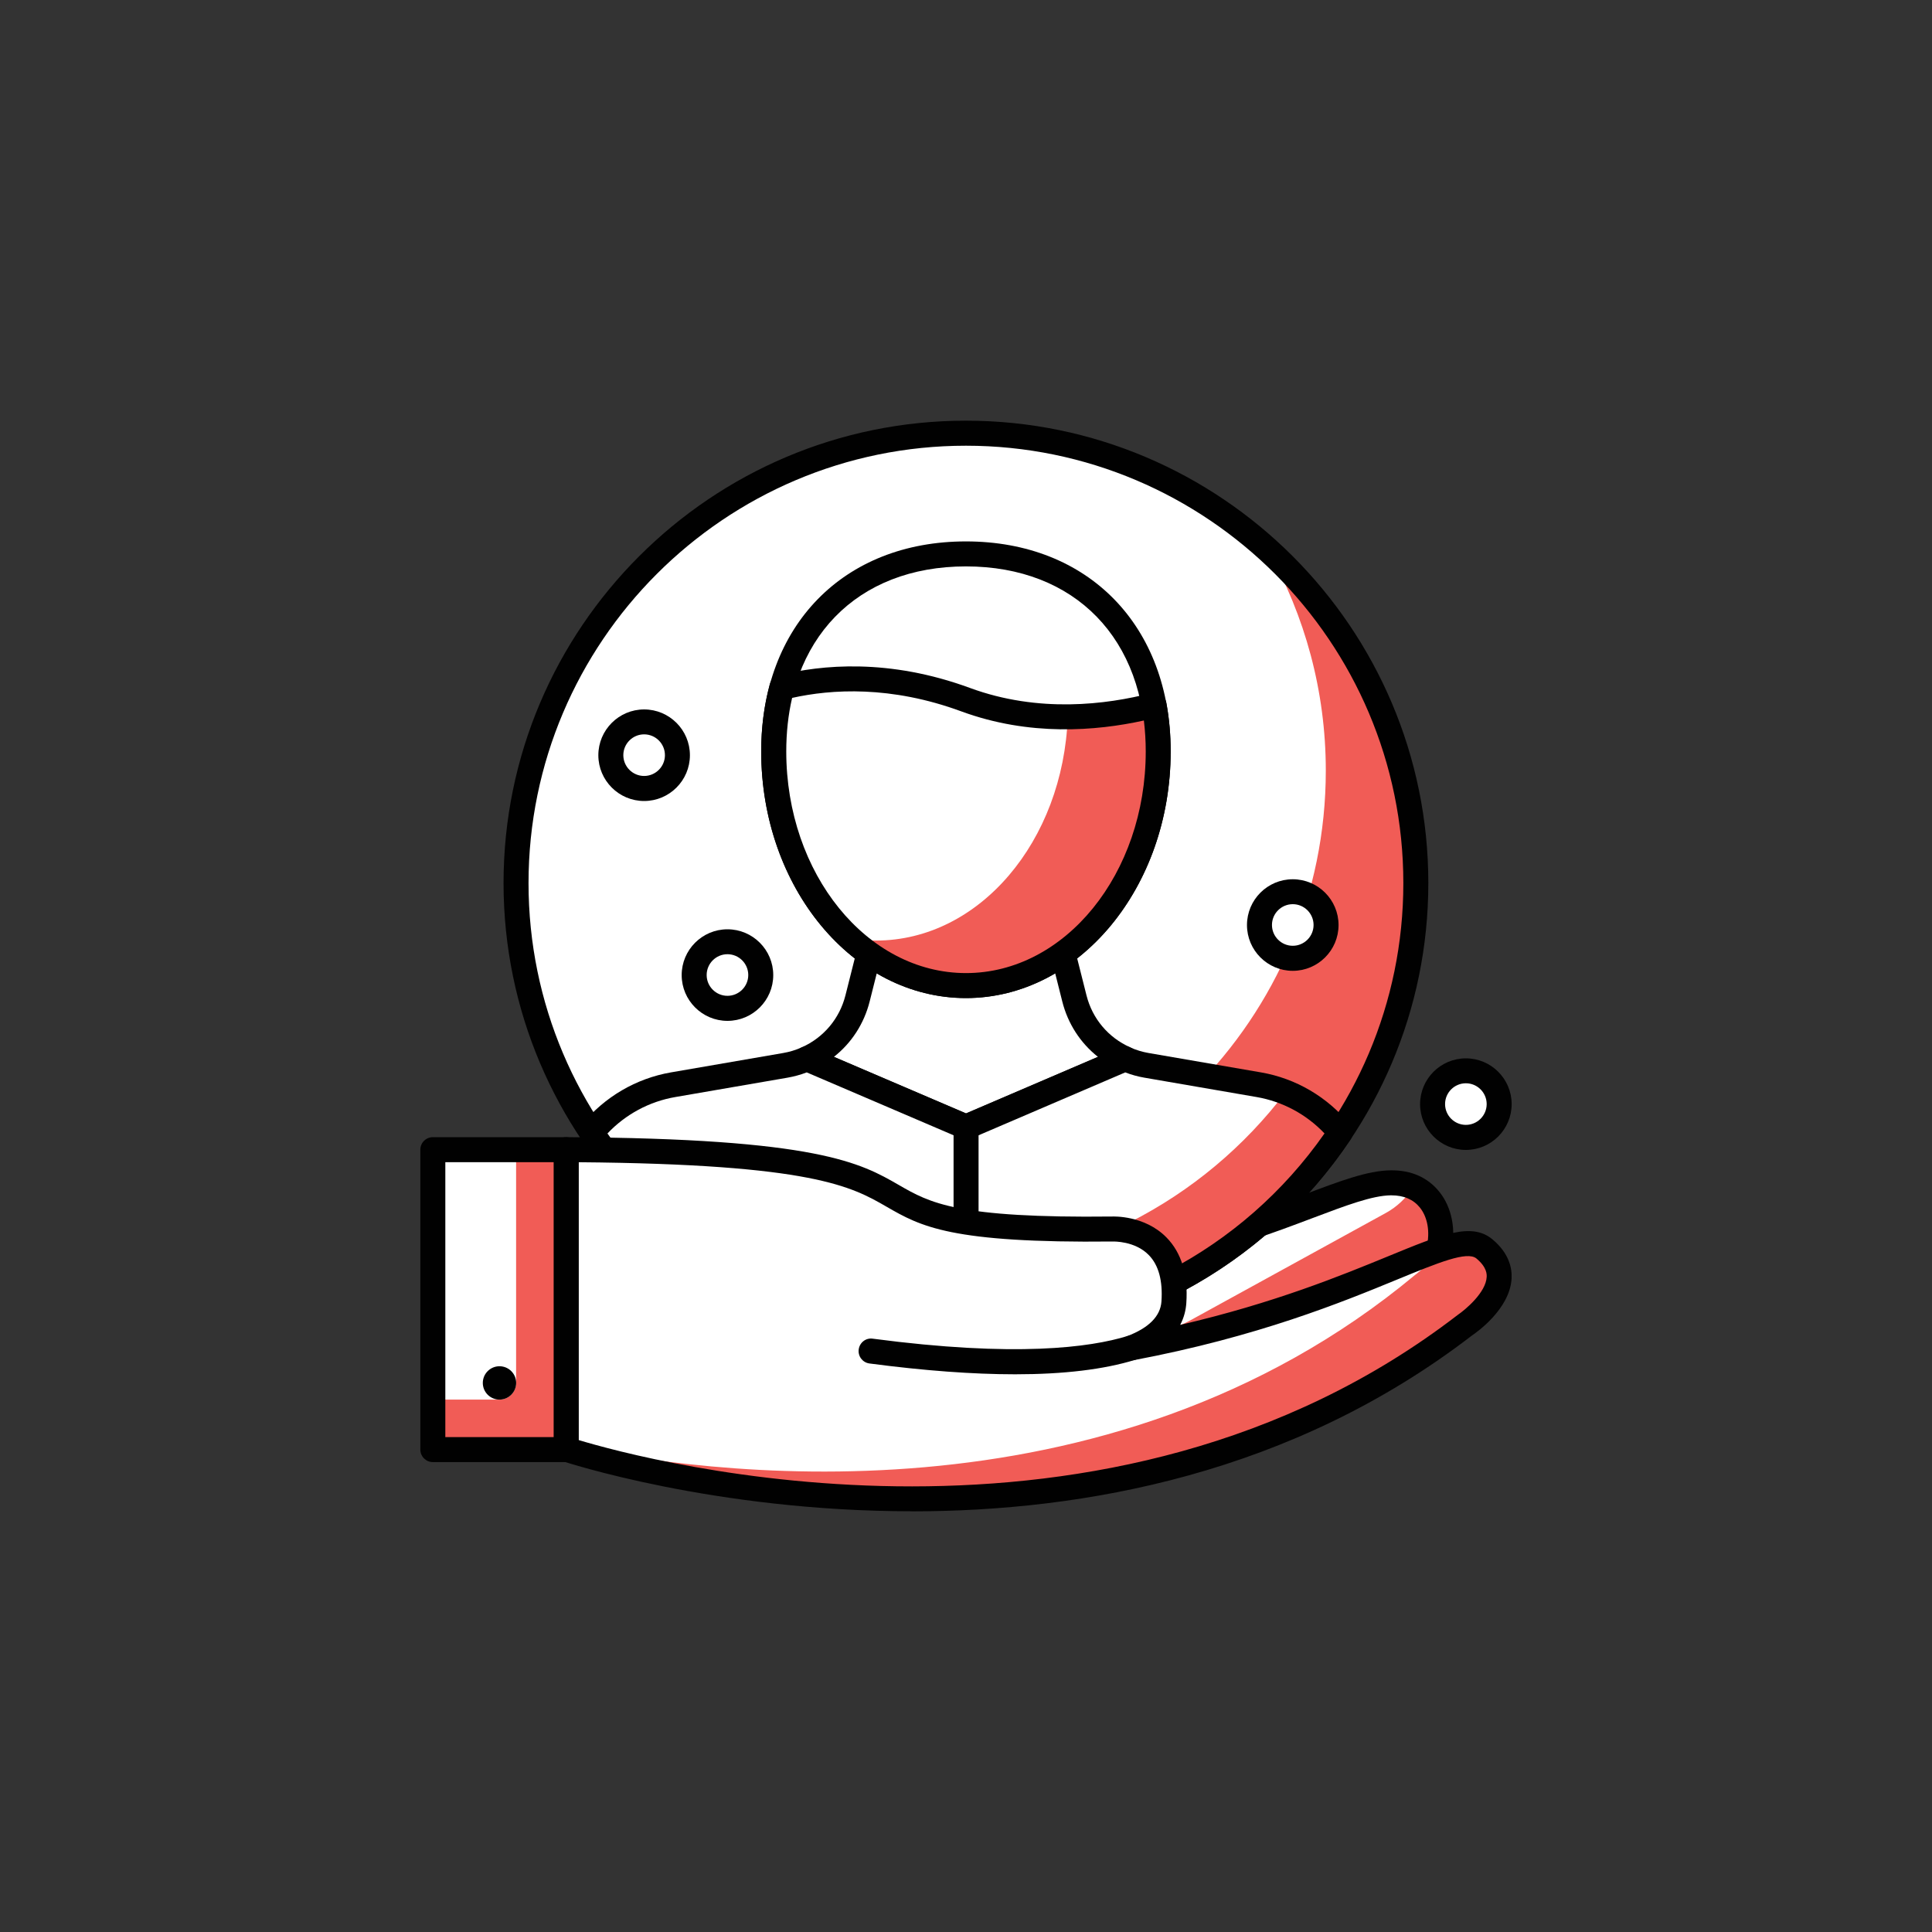 <?xml version="1.0" encoding="UTF-8"?>
<svg id="Layer_1" data-name="Layer 1" xmlns="http://www.w3.org/2000/svg" viewBox="0 0 300 300">
  <rect x="0" y="0" width="300" height="300" fill="#333333" stroke="none"/>
  <defs>
    <style>
      .cls-1 {
        fill: #f15c56;
      }

      .cls-1, .cls-2, .cls-3 {
        stroke-width: 0px;
      }

      .cls-2 {
        fill: #fff;
      }

      .cls-3 {
        fill: #010101;
      }
    </style>
  </defs>
  <path class="cls-2" d="m223.42,194.09h0c-.65,4.25-3.53,7.83-7.54,9.36l-32.46,12.43c-6.52,2.5-13.77-1.15-15.65-7.87h0c-1.38-4.92,1.38-10.06,6.25-11.61l6.42-2.05c18.05-3.84,28.76-10.59,35.48-10.68,6.21-.08,8.72,5.31,7.5,10.42Z"/>
  <path class="cls-1" d="m219.43,184.38c-1.06,1.63-2.5,3.02-4.26,3.98l-30.46,16.73c-5.72,3.14-12.75,1.01-15.92-4.51-1.29,2.16-1.75,4.81-1.02,7.42,1.88,6.72,9.14,10.37,15.65,7.87l32.46-12.43c4.01-1.54,6.9-5.11,7.54-9.36.95-4-.41-8.12-4-9.71Z"/>
  <path class="cls-3" d="m179.18,218.6c-2.13,0-4.26-.49-6.2-1.47-3.46-1.74-6.04-4.87-7.08-8.6-1.67-5.96,1.64-12.1,7.53-13.98l6.42-2.05c9.5-2.03,16.83-4.8,22.72-7.03,5.47-2.07,9.79-3.7,13.33-3.74,3.28-.06,5.86,1.15,7.62,3.36,1.94,2.42,2.61,5.92,1.81,9.38-.78,4.89-4.13,9.03-8.76,10.8l-32.46,12.43c-1.59.61-3.26.91-4.93.91Zm36.87-32.99h-.11c-2.86.04-6.9,1.56-12.01,3.49-6.01,2.27-13.49,5.1-23.09,7.14l-6.23,2c-3.9,1.24-6.08,5.3-4.98,9.24.76,2.72,2.57,4.91,5.09,6.18,2.52,1.27,5.36,1.41,8,.4l32.46-12.43c3.36-1.28,5.78-4.29,6.32-7.84,0-.05.02-.1.03-.15.55-2.33.16-4.62-1.05-6.13-1.01-1.26-2.5-1.9-4.43-1.9Z"/>
  <circle class="cls-2" cx="149.99" cy="137.13" r="69.86"/>
  <path class="cls-1" d="m196.9,85.47c5.69,10.11,8.97,21.76,8.97,34.19,0,38.58-31.27,69.86-69.86,69.86-18.08,0-34.51-6.93-46.91-18.2,11.97,21.27,34.73,35.67,60.88,35.67,38.58,0,69.86-31.28,69.86-69.86,0-20.5-8.88-38.88-22.94-51.65Z"/>
  <path class="cls-3" d="m149.99,208.92c-39.59,0-71.8-32.21-71.8-71.8s32.21-71.8,71.8-71.8,71.8,32.21,71.8,71.8-32.21,71.8-71.8,71.8Zm0-139.71c-37.45,0-67.92,30.47-67.92,67.92s30.47,67.92,67.92,67.92,67.92-30.47,67.92-67.92-30.47-67.92-67.92-67.92Z"/>
  <path class="cls-2" d="m166.83,155.04l-1.76-6.98h-30.15l-1.76,6.98c-1.07,4.23-4.01,7.65-7.88,9.37l24.73,10.58,24.7-10.58c-3.87-1.73-6.81-5.14-7.88-9.37Z"/>
  <path class="cls-3" d="m150.01,176.94c-.26,0-.52-.05-.76-.16l-24.73-10.59c-.71-.3-1.17-1-1.18-1.77,0-.77.45-1.47,1.15-1.79,3.4-1.51,5.88-4.46,6.79-8.07l1.76-6.98c.22-.86.99-1.47,1.88-1.47h30.15c.89,0,1.67.6,1.88,1.47l1.76,6.98h0c.91,3.62,3.39,6.56,6.79,8.07.7.32,1.15,1.02,1.15,1.79,0,.77-.47,1.47-1.17,1.77l-24.7,10.59c-.25.1-.51.16-.77.16Zm-20.51-12.83l20.51,8.78,20.48-8.78c-2.72-2.15-4.67-5.14-5.54-8.6l-1.39-5.52h-27.13l-1.39,5.52c-.87,3.45-2.82,6.45-5.54,8.59Z"/>
  <path class="cls-2" d="m179.84,116.68c0,20.08-13.37,36.36-29.85,36.36s-29.85-16.28-29.85-36.36,13.36-30.68,29.85-30.68,29.85,10.6,29.85,30.68Z"/>
  <path class="cls-3" d="m149.99,154.98c-17.53,0-31.79-17.18-31.79-38.3,0-19.51,12.77-32.61,31.79-32.61s31.79,13.11,31.79,32.61c0,21.12-14.26,38.3-31.79,38.3Zm0-67.03c-16.95,0-27.91,11.28-27.91,28.73,0,18.98,12.52,34.42,27.91,34.42s27.91-15.44,27.91-34.42c0-17.45-10.96-28.73-27.91-28.73Z"/>
  <path class="cls-2" d="m149.96,108.65c-12.44-4.58-22.74-3.37-28.55-1.9-.81,3-1.26,6.31-1.26,9.93,0,20.08,13.36,36.36,29.85,36.36s29.85-16.28,29.85-36.36c0-2.55-.22-4.94-.63-7.18-6.95,1.8-17.99,3.29-29.26-.85Z"/>
  <path class="cls-1" d="m179.21,109.51c-3.56.92-8.21,1.75-13.41,1.79-.69,19.33-13.74,34.75-29.78,34.75-1.35,0-2.66-.15-3.96-.36,5,4.59,11.2,7.34,17.93,7.34,16.49,0,29.85-16.28,29.85-36.36,0-2.55-.22-4.94-.63-7.18Z"/>
  <path class="cls-3" d="m149.99,154.98c-17.53,0-31.79-17.18-31.79-38.3,0-3.66.45-7.18,1.33-10.43.18-.68.72-1.21,1.4-1.38,6.6-1.66,17.12-2.67,29.7,1.96,10.66,3.92,21.17,2.59,28.1.8.52-.14,1.08-.05,1.53.24.45.29.77.76.86,1.29.44,2.4.66,4.93.66,7.52,0,21.12-14.26,38.3-31.79,38.3Zm-26.99-46.61c-.61,2.62-.91,5.41-.91,8.31,0,18.98,12.52,34.42,27.91,34.42s27.91-15.44,27.91-34.42c0-1.64-.1-3.24-.29-4.8-7.42,1.64-17.77,2.47-28.33-1.41h0c-10.96-4.04-20.18-3.46-26.29-2.1Z"/>
  <path class="cls-2" d="m195.47,168.44l-17.44-3.01c-1.16-.2-2.28-.54-3.32-1.01l-24.7,10.58-24.73-10.58c-1.05.46-2.16.81-3.32,1.01l-17.44,3.01c-5.14.89-9.55,3.61-12.65,7.41,12.53,18.76,33.88,31.13,58.13,31.13,0,0,.01,0,.02,0,24.25,0,45.59-12.37,58.11-31.13-3.1-3.8-7.51-6.52-12.65-7.41Z"/>
  <path class="cls-1" d="m199.61,169.62c-12.75,16.8-32.92,27.65-55.64,27.66h-.01c-20.25,0-38.46-8.64-51.21-22.41-.3.32-.6.64-.88.98,12.53,18.76,33.88,31.13,58.13,31.13,0,0,.01,0,.02,0,24.25,0,45.59-12.37,58.11-31.13-2.23-2.73-5.14-4.89-8.51-6.23Z"/>
  <path class="cls-3" d="m149.99,208.92c-24.03,0-46.37-11.96-59.74-32-.47-.71-.43-1.64.11-2.3,3.5-4.29,8.41-7.16,13.82-8.1l17.44-3.01c.98-.17,1.94-.46,2.86-.87.49-.22,1.06-.22,1.55-.01l23.97,10.26,23.94-10.26c.5-.21,1.06-.21,1.55.01.92.41,1.88.7,2.86.87l17.45,3.01c5.41.93,10.32,3.81,13.82,8.1.54.66.58,1.6.11,2.3-13.36,20.01-35.65,31.96-59.64,31.99-.03,0-.07,0-.1,0Zm-55.67-32.92c12.72,18.19,33.38,29.02,55.59,29.04.03,0,.06,0,.1,0,22.23,0,42.93-10.83,55.66-29.04-2.82-2.97-6.5-4.95-10.53-5.65h0l-17.44-3.01c-1.01-.17-2.01-.45-2.97-.82l-23.95,10.27c-.49.21-1.04.21-1.53,0l-23.98-10.27c-.97.37-1.96.64-2.98.82l-17.44,3.01c-4.02.69-7.71,2.68-10.52,5.65Z"/>
  <path class="cls-3" d="m150.01,208.92c-1.07,0-1.94-.87-1.94-1.94v-31.98c0-1.07.87-1.94,1.94-1.94s1.94.87,1.94,1.94v31.98c0,1.07-.87,1.94-1.94,1.94Z"/>
  <path class="cls-2" d="m230.5,193.92c-5-4.15-18.83,8.58-54.83,15.38,4.75-1.79,6.43-4.44,6.61-7.08.81-11.93-9.53-11.38-9.53-11.38-53.07.62-12.71-11.98-84.85-12.32v46.51s79.45,26.99,139.62-19.31c0,0,9.51-6.37,2.98-11.8Z"/>
  <path class="cls-1" d="m230.5,193.92c-1.47-1.22-3.73-.96-7.07.16-1.48,2.28-3.72,3.91-3.72,3.91-48.08,40-111.08,30.8-131.81,26.31v.73s79.45,26.99,139.62-19.31c0,0,9.51-6.37,2.98-11.8Z"/>
  <path class="cls-3" d="m141.58,234.67c-30.69,0-53.87-7.66-54.3-7.8-.79-.27-1.32-1.01-1.32-1.84v-46.51c0-.52.2-1.01.57-1.37.36-.36.86-.57,1.37-.57h.01c39.09.18,45.77,4.03,51.67,7.43,4.82,2.78,8.99,5.17,33.15,4.89.12,0,4.98-.22,8.39,3.24,2.35,2.39,3.39,5.82,3.09,10.22-.07,1.02-.33,2.19-.95,3.37,14.66-3.41,25.06-7.69,32.3-10.66,8.34-3.43,12.94-5.32,16.18-2.63h0c2.61,2.17,3.06,4.5,2.98,6.07-.25,4.78-5.52,8.44-6.12,8.84-27.99,21.54-60.34,27.33-87.02,27.33Zm-51.73-11.06c10.55,3.18,82.05,22.48,136.49-19.42,1.21-.82,4.39-3.49,4.51-5.9.02-.37.07-1.49-1.59-2.87h0c-1.44-1.2-5.96.66-12.22,3.23-8.63,3.55-21.67,8.91-41,12.56-.98.18-1.96-.41-2.23-1.38-.27-.97.24-1.98,1.18-2.34,3.4-1.29,5.2-3.1,5.36-5.4.22-3.22-.44-5.64-1.96-7.2-2.16-2.22-5.49-2.1-5.54-2.11-25.26.28-29.88-2.34-35.2-5.41-5.38-3.1-11.47-6.6-47.8-6.9v43.13Z"/>
  <path class="cls-3" d="m157.62,213.4c-6.55,0-14.1-.56-22.61-1.68-1.06-.14-1.81-1.11-1.67-2.18.14-1.06,1.1-1.83,2.18-1.67,22.14,2.92,33.74,1.38,39.58-.42,1.02-.31,2.11.26,2.43,1.28.32,1.02-.26,2.11-1.28,2.43-4.84,1.49-11.07,2.24-18.62,2.24Z"/>
  <rect class="cls-1" x="67.21" y="178.52" width="20.7" height="46.57"/>
  <path class="cls-2" d="m67.19,178.52h12.95v36.22c0,1.43-1.16,2.59-2.59,2.59h-10.36v-38.81h0Z"/>
  <path class="cls-3" d="m87.91,227.03h-20.7c-1.07,0-1.94-.87-1.94-1.94v-46.57c0-1.07.87-1.94,1.94-1.94h20.7c1.07,0,1.94.87,1.94,1.94v46.57c0,1.07-.87,1.94-1.94,1.94Zm-18.76-3.88h16.82v-42.69h-16.82v42.69Z"/>
  <circle class="cls-3" cx="77.56" cy="214.74" r="2.59"/>
  <circle class="cls-2" cx="200.74" cy="143.64" r="5.17"/>
  <path class="cls-3" d="m200.74,150.75c-3.92,0-7.11-3.19-7.11-7.11s3.19-7.11,7.11-7.11,7.11,3.19,7.11,7.11-3.19,7.11-7.11,7.11Zm0-10.35c-1.78,0-3.23,1.45-3.23,3.23s1.45,3.23,3.23,3.23,3.23-1.45,3.23-3.23-1.45-3.23-3.23-3.23Z"/>
  <circle class="cls-2" cx="227.62" cy="171.44" r="5.17"/>
  <path class="cls-3" d="m227.62,178.56c-3.92,0-7.11-3.19-7.11-7.11s3.19-7.11,7.11-7.11,7.11,3.19,7.11,7.11-3.19,7.11-7.11,7.11Zm0-10.35c-1.78,0-3.23,1.45-3.23,3.23s1.45,3.23,3.23,3.23,3.23-1.45,3.23-3.23-1.45-3.23-3.23-3.23Z"/>
  <circle class="cls-2" cx="100.02" cy="117.27" r="5.17"/>
  <path class="cls-3" d="m100.02,124.38c-3.92,0-7.11-3.19-7.11-7.11s3.19-7.11,7.11-7.11,7.11,3.19,7.11,7.11-3.19,7.11-7.11,7.11Zm0-10.35c-1.78,0-3.23,1.45-3.23,3.23s1.45,3.23,3.23,3.23,3.23-1.45,3.23-3.23-1.45-3.23-3.23-3.23Z"/>
  <circle class="cls-2" cx="112.96" cy="151.4" r="5.17"/>
  <path class="cls-3" d="m112.96,158.52c-3.92,0-7.11-3.19-7.11-7.11s3.19-7.11,7.11-7.11,7.11,3.19,7.11,7.11-3.19,7.11-7.11,7.11Zm0-10.35c-1.78,0-3.23,1.45-3.23,3.23s1.45,3.23,3.23,3.23,3.23-1.45,3.23-3.23-1.45-3.23-3.23-3.23Z"/>
</svg>